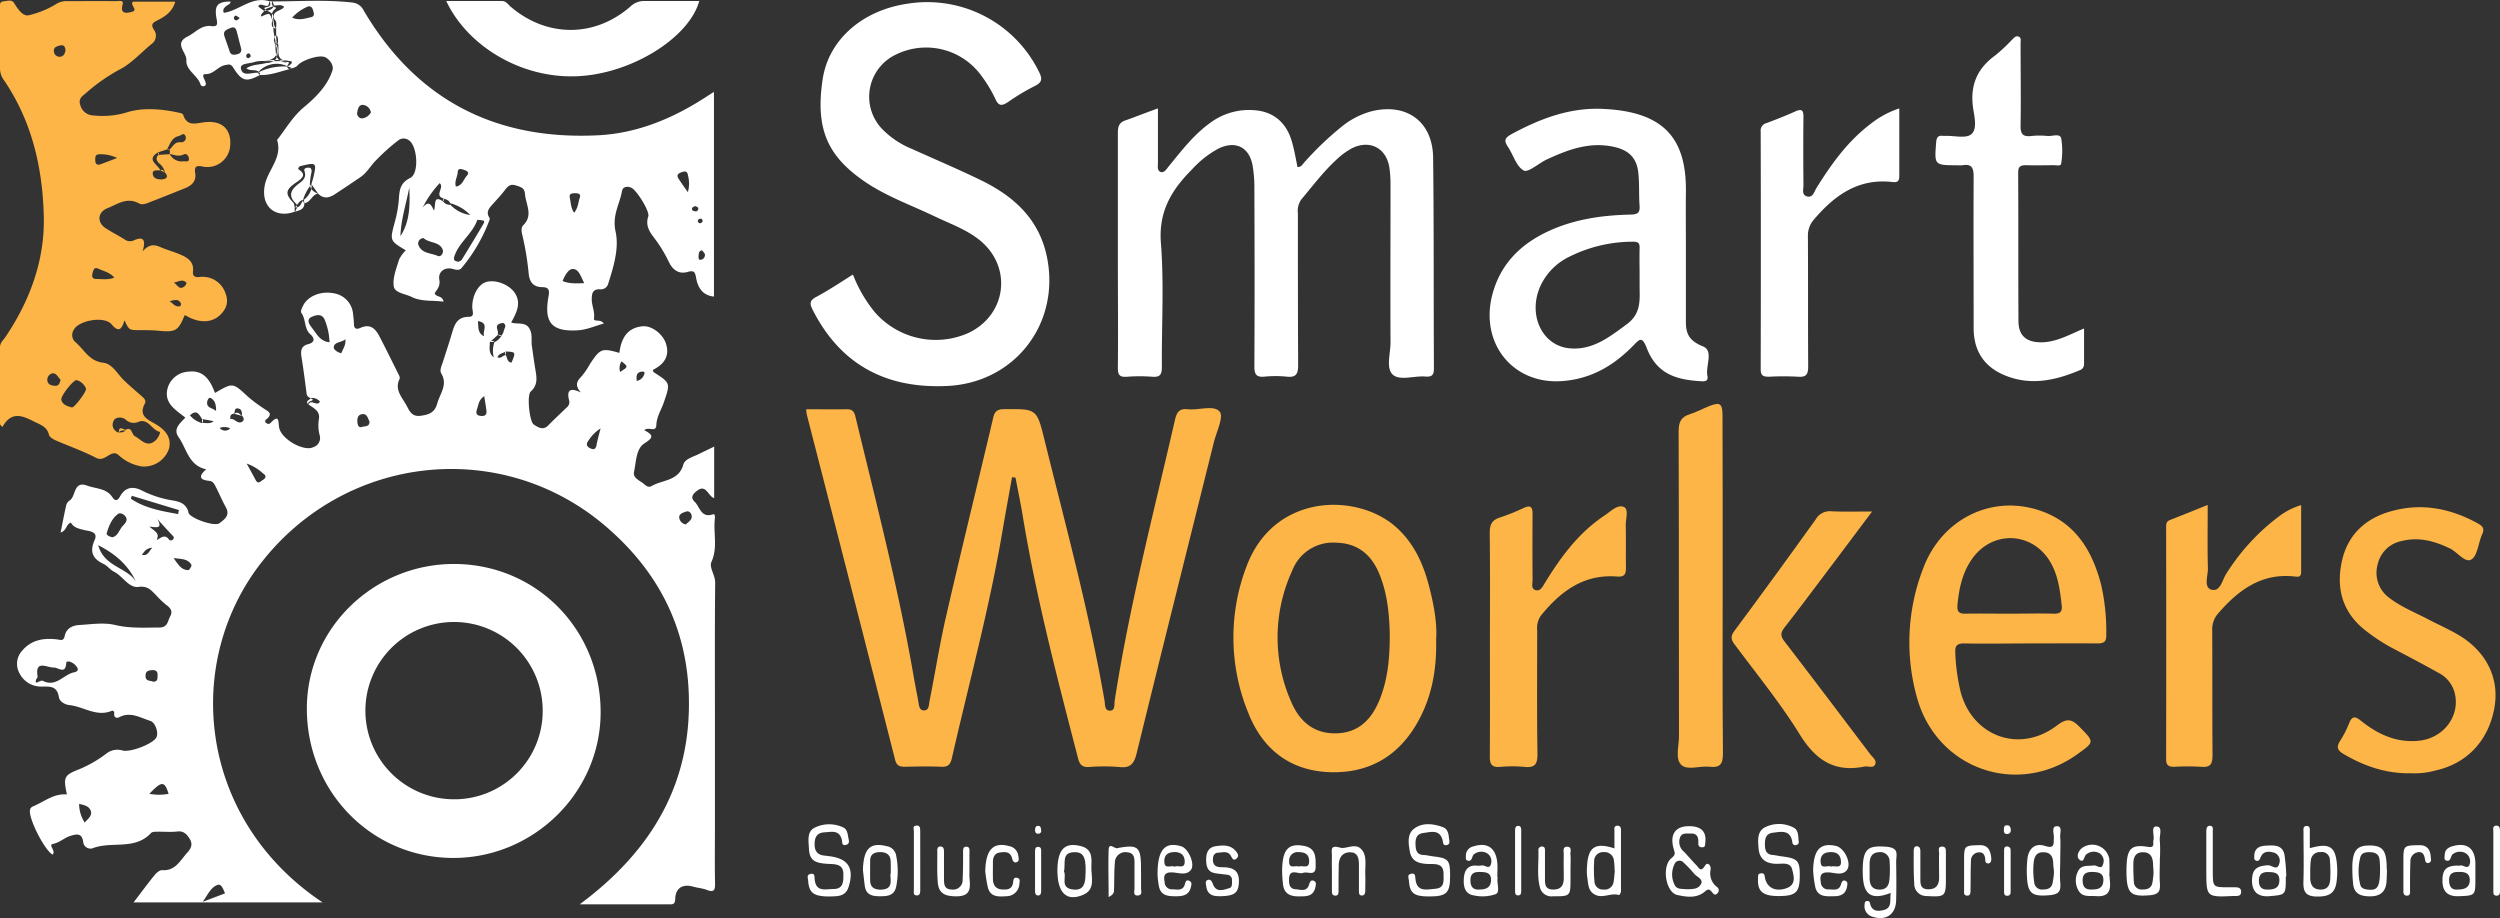 <?xml version="1.0" encoding="UTF-8"?> <svg xmlns="http://www.w3.org/2000/svg" id="Capa_1" data-name="Capa 1" viewBox="0 0 622.68 228.65"><rect x="0" y="0" width="622.68" height="228.65" fill="#333333" stroke="none"/><defs><style>.cls-1{fill:#fcb546;}.cls-2{fill:#fff;}</style></defs><title>Logo-blanco-smartworkers</title><path class="cls-1" d="M252.07,118.86c-.8,4.48-1.63,9-2.39,13.44-3.21,19.06-8.3,37.7-12.59,56.52-.37,1.63-1,2.24-2.66,2.16-3-.13-6-.07-9,0-1.29,0-2.1-.22-2.48-1.72q-10.94-43-22-86a12.45,12.45,0,0,1-.16-1.33c3.47,0,6.83.06,10.18,0,1.41,0,1.82.71,2.09,1.83,5.18,21.47,10.73,42.86,14.5,64.66.36,2.08.78,4.15,1.16,6.23.17.94.2,2.23,1.32,2.29,1.43.07,1.3-1.48,1.49-2.38,1.42-7.07,2.53-14.2,4.15-21.21,3.79-16.47,7.83-32.89,11.71-49.34.38-1.61,1.08-2.09,2.73-2.1,8.06-.07,8.11-.14,10,7.52,5.34,21.63,11.21,43.14,15,65.14.15.89-.05,2.5,1.41,2.43,1.24-.05,1-1.53,1.09-2.37,3.66-23.67,9.71-46.82,15.05-70.13.47-2,1.19-2.8,3.23-2.57,2.73.3,6.47-1.17,7.92.64,1,1.3-.83,5-1.48,7.58-6.42,25.82-12.9,51.63-19.23,77.47-.64,2.61-1.55,3.75-4.36,3.42a48.14,48.14,0,0,0-7.5,0c-1.64.07-2.31-.5-2.73-2.14-5.19-20-10.41-40-13.78-60.37-.53-3.2-1.2-6.39-1.81-9.58Z"></path><path class="cls-2" d="M288.41,27c0,4.69,0,9.09,0,13.48,0,.85-.25,2,.65,2.34s1.47-.7,2-1.34c3.23-3.94,6.3-8,10.54-11a16.15,16.15,0,0,1,11.14-3c4.45.4,7.66,3.05,9,7.69.62,2.09,1,4.27,1.42,6.43.94.08,1.27-.7,1.78-1.24a78.25,78.25,0,0,1,9.17-8.76,20,20,0,0,1,7.34-3.84c8.79-2.25,15.39,2.45,15.5,11.49.21,17.5.1,35,.2,52.53,0,1.72-.61,2.14-2.18,2-2.76-.21-6.36,1.12-8.09-.49s-.53-5.29-.54-8c-.06-13,0-26,0-39a29.33,29.33,0,0,0-.29-4.59c-.78-4.93-5-7-9.43-4.71a18.12,18.12,0,0,0-3.69,2.72c-3.28,3-5.93,6.55-8.78,9.93a4.89,4.89,0,0,0-.88,3.52c0,12.6,0,25.21.06,37.81,0,2.29-.6,3.09-2.88,2.84a27.87,27.87,0,0,0-5.48,0c-2.06.2-2.55-.57-2.54-2.56.08-15,.06-30,0-45a31.7,31.7,0,0,0-.42-4.87c-.76-4.65-4.16-6.44-8.44-4.42a24.75,24.75,0,0,0-6.76,5.33c-5,5-8.27,10.4-7.66,18.22.8,10.23.16,20.58.24,30.87,0,1.83-.39,2.62-2.37,2.46a40.66,40.66,0,0,0-6.34,0c-1.8.14-2.27-.46-2.25-2.23.09-8.86,0-17.71,0-26.56,0-10.68,0-21.36,0-32,0-1.69.39-2.61,2.08-3.13C283.09,29,285.57,28,288.41,27Z"></path><path class="cls-2" d="M212.44,68.38a34.38,34.38,0,0,0,5.33,9.23A20.09,20.09,0,0,0,241.06,83c9.76-4.5,11.21-16.7,2.77-23.33-3.29-2.59-7.23-3.95-10.94-5.74C227.11,51.17,221,49,215.64,45.41c-9.54-6.46-12.58-13.24-10.75-25.6C206.38,9.72,215,2.55,225.93.94a31,31,0,0,1,32.83,16.9c.85,1.68.91,2.64-1,3.57a54.32,54.32,0,0,0-6.68,4c-1.52,1-2.34,1.09-3.19-.82a32.73,32.73,0,0,0-3.41-5.66,17,17,0,0,0-21.31-5.35A11.62,11.62,0,0,0,219.59,32a21.84,21.84,0,0,0,7.59,5.11c5.68,2.57,11.43,5,17,7.71,8.3,4,14.7,9.75,16.61,19.32,3.31,16.58-8.14,31.29-25,32-15.08.67-26.44-5.27-33.39-19-.75-1.48-.78-2.25.83-3.15C206.36,72.33,209.31,70.34,212.44,68.38Z"></path><path class="cls-2" d="M519.08,81.81c0,3.21,0,6.06,0,8.91A1.53,1.53,0,0,1,518,92.21c-6.09,2.57-12.27,3.93-18.69,1.26-5.17-2.14-7.71-6.13-7.73-11.69,0-12.6-.06-25.2,0-37.79,0-2.24-.52-3.23-2.83-2.83a6.3,6.3,0,0,1-1.15,0c-5.86,0-5.81,0-5.35-5.75.1-1.3.56-1.71,1.74-1.57a3.74,3.74,0,0,0,.58,0c2.2-.06,5.11.71,6.42-.4,1.57-1.32.76-4.39.45-6.58-.79-5.6,1-9.81,5.55-13.08a42.14,42.14,0,0,0,4.2-3.94c.48-.46,1-1.09,1.72-.66.57.32.36,1,.36,1.57,0,6.83.11,13.66,0,20.48-.06,2.24.64,2.89,2.75,2.64a19.39,19.39,0,0,1,4,0c1.17.1,3-.71,3.36.55a19,19,0,0,1,0,6.3c-.07.73-1.15.42-1.79.43-2.3,0-4.61.07-6.92,0-1.4,0-2,.26-2,1.88.07,12.3,0,24.61.07,36.92,0,3.68,2,5.33,5.7,5.31S515.37,83.38,519.08,81.81Z"></path><path class="cls-1" d="M600.74,192.6c-6.41.16-11.85-1.77-17-4.78-1.62-.94-1.85-1.82-.84-3.36a25.64,25.64,0,0,0,2.22-4.37c.73-1.83,1.53-1.69,2.91-.58,4.16,3.33,8.75,5.52,14.3,5,6.33-.55,10.64-6.33,9-12.15a7.72,7.72,0,0,0-3.93-4.75c-3.43-1.93-6.92-3.76-10.4-5.6a45.45,45.45,0,0,1-8.45-5.48c-5.17-4.39-6.61-10-5.33-16.39,1.36-6.8,5.83-11,12.32-12.8,7.6-2.15,14.83-.73,21.67,3.06,1.19.66,1.68,1.33,1,2.74-.95,2.1-1.09,5.2-2.64,6.2s-3.49-1.84-5.39-2.75c-3.83-1.83-7.72-2.92-12-1.83a7.6,7.6,0,0,0-6,5.93,7.69,7.69,0,0,0,2.93,8.22c3,2.31,6.52,3.68,9.83,5.42,2.39,1.25,4.86,2.34,7.19,3.69,7.05,4.09,10.4,10.74,9.2,18-1.37,8.28-6.76,14.14-14.7,15.88A19,19,0,0,1,600.74,192.6Z"></path><path class="cls-2" d="M473.06,27c0,5.85,0,11.33,0,16.81,0,1.29-.42,1.68-1.68,1.53-8.5-1-14.46,3.3-19.61,9.37a6,6,0,0,0-1.47,4.18c.06,10.78,0,21.56.07,32.34,0,2-.46,2.76-2.54,2.6a66.87,66.87,0,0,0-7.22,0c-1.38,0-2.08-.22-2.07-1.86q.07-29.61,0-59.21a1.9,1.9,0,0,1,1.45-2.1c2.43-.91,4.84-1.86,7.2-2.92,1.55-.69,2-.32,2,1.35-.07,5.68-.05,11.36,0,17,0,1-.48,2.37.79,2.8,1.5.5,1.85-1.06,2.41-2,3.73-6,7.79-11.68,13.49-16A23,23,0,0,1,473.06,27Z"></path><path class="cls-1" d="M371.1,160.37c0-9.23.06-18.47-.05-27.7,0-2.07.61-3.17,2.58-3.79a51,51,0,0,0,5.87-2.36c1.69-.77,2.24-.28,2.22,1.5q-.06,8.22,0,16.44c0,.89-.46,2.15.74,2.52s1.77-.88,2.3-1.74c4-6.53,8.47-12.62,15-16.92,1.49-1,3.19-2.81,4.78-2,1.16.58.35,3,.39,4.58.07,3.46,0,6.93.05,10.39,0,1.62-.24,2.46-2.2,2.31-8.24-.66-14,3.62-18.91,9.63a5.36,5.36,0,0,0-1,3.78c0,10.29-.09,20.58.07,30.86,0,2.63-.77,3.39-3.26,3.14a33,33,0,0,0-6.05,0c-2.08.17-2.58-.67-2.56-2.63C371.14,179,371.1,169.69,371.1,160.37Z"></path><path class="cls-1" d="M429.07,145.88c0,13.94-.08,27.89.07,41.83,0,2.74-.82,3.56-3.4,3.26-2.37-.27-5.46,1-7-.48s-.55-4.74-.55-7.19c-.05-25.3,0-50.59-.09-75.88,0-2.28.58-3.56,2.76-4.24,1.64-.52,3.18-1.36,4.78-2,2.78-1.11,3.38-.7,3.39,2.29Q429.09,124.67,429.07,145.88Z"></path><path class="cls-1" d="M573.15,125.81c0,5.75,0,11.21,0,16.67,0,1.07-.48,1.25-1.44,1.13-8.29-1-14.1,3.27-19.17,9.11A5.93,5.93,0,0,0,551,156.9c.06,10.39,0,20.78.08,31.17,0,2.23-.52,3.13-2.87,2.92a52.37,52.37,0,0,0-6.63,0c-1.41,0-2.06-.32-2.06-1.91q.06-28.86,0-57.72c0-.79,0-1.49,1-1.86,3-1.16,6-2.39,9.36-3.74,0,5.58-.09,10.75.05,15.92,0,1.79-1.09,4.62.85,5.18,2.29.65,2.72-2.49,3.75-4a53.17,53.17,0,0,1,13-14.17A17.34,17.34,0,0,1,573.15,125.81Z"></path><path class="cls-1" d="M466.29,127.4c-3.87,5.16-7.36,9.83-10.87,14.48-3.65,4.84-7.26,9.7-11,14.47-1,1.31-.94,2.14.07,3.44,7.15,9.3,14.21,18.66,21.28,28,.61.8,1.81,1.59,1.24,2.68-.48.94-1.76.28-2.66.46-7.46,1.52-12.14-1.64-16.08-8-4.84-7.82-10.7-15-16.22-22.41-1-1.32-1-2.12,0-3.46q10.22-13.78,20.21-27.72a4,4,0,0,1,3.78-2C459.18,127.5,462.36,127.4,466.29,127.4Z"></path><path class="cls-1" d="M50.29,41.44a5.7,5.7,0,0,0,7.05-5.26c.28-3.8-1.85-6.14-6.06-5.77-2.39.2-4.59,1.36-5.68-1.86-.07-.2-.47-.35-.74-.41-4.37-1-9.1-1.42-13.11-.2a20.64,20.64,0,0,1-8.49.81A3.43,3.43,0,0,1,20,26.16c-.59-1.66.63-2.28,1.51-3.07A45.44,45.44,0,0,1,30.38,17C33,15.5,35.26,13,37.7,11a2.53,2.53,0,0,0,.64-3.6c-.85-1.27-.32-1.74.85-2.32,2-1,3.78-2.2,4.46-4.67H33.1c-.83.93,1.58,2.13-.41,2.59-1.21.28-2.84.56-2.14-1.9.34-1.19-1-.8-1.66-.81-4.24-.05-8.47,0-12.71,0a4.86,4.86,0,0,0-2.33.8A22.67,22.67,0,0,1,7,3.83C5.6,4,4.39,2.2,3.52.76,2.91-.22,1.75.26.86.34-.28.45,0,1.47,0,2.17c0,5,0,10,0,15a4.91,4.91,0,0,0,1.06,2.91C8,30.31,10.64,41.94,10.91,54c.24,10.89-3.48,20.94-9.6,30C.79,84.75,0,85.38,0,86.47c0,6.41,0,12.83,0,19.24l.6.65c2.16-3.91,4.85-2.91,7.67-1.46,1.6.83,3.41,1.25,3.93,3.39.13.53.87,1,1.45,1.3,3.43,1.51,7,2.73,10.3,4.46,2.27,1.18,3.69-2.3,5.53-.74a11.16,11.16,0,0,0,5.84,2.87,6.56,6.56,0,0,0,6.75-4.35c.7-2.54-.56-4.58-3.32-6.2-1.82-1.06-4.36-2-2.67-5.12.47-.87-.46-1.55-1.12-2.13-1.38-1.2-2.77-2.39-4.09-3.66-1.65-1.58-2.86-4.12-5.18-4.38-3.47-.4-4.7-3.23-6.84-5.07a2.33,2.33,0,0,1-.47-3.12c1.17-2.34,7.61-3.53,9.41-1.37s2.55,1.2,3.22-1c1.14,2.44,1.14,2.42,3.65,2.45,1.54,0,3.09,0,4.62.13,4.47.44,5.07.13,6.73-3.88.18.09.35.16.52.26,3,1.69,6,1.72,8.07-.08,1.63-1.43,2.44-3.23,1.63-5.42a6,6,0,0,0-6.64-4.23c-1.05.07-1.65-.23-1.52-1.44.27-2.41-1.39-3.43-3.23-4.2-1.59-.67-3.27-1.13-4.86-1.81-1.42-.62-2.74-.9-4.47,1.06,1.06-3.42-.28-3.59-2.06-2.8a2.3,2.3,0,0,1-2.39-.17c-1.56-1-3.19-1.79-4.72-2.79-2.24-1.46-2.06-4,.42-5s4.88-2.84,7.86-1.19c.94.52,2.08-.08,3.05-.46,2.78-1.06,5.53-2.19,8.3-3.28,1.76-.7,3-1.75,2.64-3.89C48.43,41.74,48.65,41.15,50.29,41.44Zm-22,63.39c.47-1.09,2.26-1,3-.32a2.92,2.92,0,0,0,3.33.5c2.36-.76,3.17,2.06,5.12,2.54.39.09-.4,1.65-1,2.15-2.12,1.9-3.51-.18-5.17-1.07-.84-.46-.65-2.51-2.36-1.54h0c-.33.79-1.07.53-1.66.64A2,2,0,0,1,28.3,104.83ZM15.08,11.31c.86-.18,1.17.4,1.23,1.18-.11.93-.55,1.69-1.57,1.65a1.44,1.44,0,0,1-1.32-1.57C13.45,11.64,14.38,11.47,15.08,11.31ZM13.8,96.09c-.85,0-1.88-.25-2-1.27A1.63,1.63,0,0,1,13,93c1.11-.14,1.45,1,2.08,1.57C14.91,95.48,14.6,96.13,13.8,96.09Zm5.3-1.4a3.47,3.47,0,0,1,2.34,2.16c0,.89-3,4.79-3.54,4.63-1.07-.3-2.29-.61-2.62-1.87C15,98.71,18.4,94.44,19.1,94.69ZM46.44,70.42c.08.09-.22.7-.48.9-1.4,1.13-1.81-.59-2.73-.92C44.35,70.24,45.45,69.35,46.44,70.42Zm-1.42,5c.11.2,0,.74-.07.78-1.2.48-1.82-.61-2.72-1.21C43.2,74.9,44.32,74.22,45,75.47ZM28.49,69.15c-1.7.63-3.1.33-4.48.34-1.05,0-1.2-.61-.94-1.53s.44-1.49,1.51-1C25.83,67.56,27.28,67.79,28.49,69.15Zm-3.25-28.3c-.89.35-1.46.19-1.51-.89,0-.79-.08-1.51,1.06-1.54a9.4,9.4,0,0,1,4.38.93Zm20.54-.68a3.34,3.34,0,0,1-3.49-1.77h0v0l-2.83.18c-.77.8-.46,1.48.22,2.15A3.83,3.83,0,0,1,41.1,43c1,1.07.28,1.58-.68,1.67s-2.18-.16-2.35-1.2c-.23-1.34,1.06-.95,1.84-1.07h0c-.54-1.44-3.64-2.58-.53-4.46h0l2.24-.73h0c.73-1.32,1.15-2.93,2.89-3.32.55-.13,1.33-1,1.68,0A1.11,1.11,0,0,1,45,35.43c-1.47-.15-1.91,1-2.71,1.79,0,.38,0,.76,0,1.15h0a.05.05,0,0,0,0,0c1.15.19,2.23.73,3.49.09.72-.36,1.26.44,1.28,1.1C47.08,40.45,46.27,40.14,45.78,40.17Z"></path><path class="cls-1" d="M39.91,42.4h0l1.19.6C40.77,42.67,40.59,42,39.91,42.4Z"></path><path class="cls-1" d="M42.25,37.22h-.63A.4.4,0,0,0,42.25,37.22Z"></path><polygon class="cls-1" points="42.27 38.36 42.27 38.36 42.24 38.39 42.24 38.39 42.27 38.36"></polygon><path class="cls-1" d="M39.58,38.34c.05-.14,0-.27-.2-.4h0l0,.61C39.47,38.55,39.53,38.48,39.58,38.34Z"></path><path class="cls-1" d="M29.61,107.73c.36-.72,1.14-.34,1.66-.64C30.55,106.87,29.56,106,29.61,107.73Z"></path><path class="cls-2" d="M178.07,205.44V181.19c0-12-.06-24.07.06-36.1,0-1.89-1.56-3.75-.92-5.16,1.62-3.58.42-7.2.84-10.75,0-.4.13-1.27-.48-1.07-3,1-3.24-1.93-4.6-3.18-1-1-.47-1.79.49-2.58,2.44-2,2.82,1.21,4.42,1.73V111.23l-4,1.94c-1.38.68-3.27,1.12-3.69,2.58-1.19,4.12-5.17,3.71-7.89,5.31-.72.43-1.29,0-1.79-.41-1-.93-2.94-1.49-2.59-3.13.53-2.47.49-5.74,2.56-7.07,2.33-1.49,2.32-2.06,0-3.3,1-1,2.89.68,3-1.25.06-2.13,1.23-3.81,1.87-5.7,1.65-4.82,1.66-4.81-2.56-7.51-.1-.07-.1-.29-.18-.56,2.65-1.33,4.25-3.26,3.29-6.46-.72-2.38-3.49-4.61-5.85-4.4-3.91.36-5.35,3.12-5.78,6.63-4.35-1.25-4.78-1.09-7.3,2.72a19.59,19.59,0,0,1-2.28,3.31c-1.28,1.24-1.33,2.33,0,3.83-2.7-1.31-3.61-.59-2.93,2a1.66,1.66,0,0,1-.65,1.76c-1.51,1.48-3.07,2.91-4.55,4.43-1.33,1.37-2.61.43-3.63-.22s-1.77-7.28-.73-8.22c1.85-1.67,1.47-3.56,1.13-5.58s-.56-3.8-.85-5.7c-.22-1.5.24-3.09-.68-4.5-1-1.58-2.89-.92-4.48-1.38,1.31-2.46,2.54-4.71,1-7.25-1.39-2.23-5-3.62-7.36-2.81-2,.67-3.43,3.63-3.32,6.34,0,.8.69,2.3-.84,2.28-3.16,0-3.67,2.21-4.34,4.46S111,88,110.28,90.23c-.3.93-.83,2-.37,2.79,1.69,2.85-.34,5-1,7.47-.63,2.29-2.07,2.79-4.15,3.07-2.27.3-2.81-1.31-3.55-2.65-1.11-2-3-3.88-1.68-6.54a1.14,1.14,0,0,0-.12-.83c-1.55-3.12-3.09-6.25-4.69-9.35-1-2-2.22-3.74-4.92-2.54-1,.46-1.64.29-1.65-1a22.31,22.31,0,0,0-.2-2.3,5.71,5.71,0,0,0-4.87-5.31c-3.14-.59-6.3.64-7.54,3-.3.58-.75,1.54-.5,1.86,1.22,1.63.66,4,2.31,5.41,1.1,1,1.06,2-.62,2.42s-1.89,1.6-1.65,3.12c.49,3,.89,6.09,1.28,9.13a1.25,1.25,0,0,0,1.07,1.15,2.58,2.58,0,0,1,2.25.87c-.65,1.45-2.23-.78-2.8.76,1.36,1,3,1.62,2.51,3.88a9.59,9.59,0,0,0,.22,3.72,2.39,2.39,0,0,1-1.53,3c-2.33,1.22-8-1.93-8.55-4.85-.25-1.42.09-3.55-2.14-1.16a.73.73,0,0,1-1,.06.54.54,0,0,1,0-1c1.77-1.48.23-2-.75-2.7a37.58,37.58,0,0,1-3.91-2.93c-3.76-3.49-3.72-3.53-8.18-.9-1.18-3.11-2.75-5.83-6.74-5.3a5.67,5.67,0,0,0-5.06,4.11c-1,3.73,2,5.4,4.41,7.32-1.25,1.39-3.16,2.79-1.67,4.88,2,2.82,2.47,7.07,6.87,8-1.58,1.36-2.11,2.61.71,2.87,1,.1,1.29.75,1.63,1.41.88,1.7,1.61,3.48,2.54,5.15,1.15,2.06-.35,3.08-1.59,4s-7.39-1.28-7.69-2.61c-.52-2.32-2.27-2.79-4-3.07a25.84,25.84,0,0,1-7.63-2.47c-2.22-1.13-4.12-.85-5.41,1.44-.67,1.2-1.23,1.29-2,.13-1.48-2.15-4.06-2-6.16-2.76-3.57-1.37-2.76,2.75-4.5,3.74a2,2,0,0,0-.78,1.18c-.48,2.12-.89,4.26-1.39,6.76,1.69-.64,1.29-2.08,2.58-2.49.7,1.29,2,1.52,3.43,1.88.86.22,3.46.27,2.48,2.44-1.34,3-.48,4.71,2.27,6,.92.45,1.59,1.43,2.52,1.89,2.21,1.09,3.71,4.12,6.11,3.8s3.2.89,4.42,2.09a22.49,22.49,0,0,0,2.5,2.39c1.09.77,1.68,1.6,1,2.85s-.6,2.76-2.71,2.79c-3.7,0-7.31.25-11-.63-2.82-.68-5.94-.17-8.91,0-1.72.09-3.27.84-3.66,2.72-.28,1.35-1,1-1.87.87-3.28-.4-6.37.06-8.67,2.74a4.84,4.84,0,0,0-.75,5.65A6,6,0,0,0,9.92,171c2,.08,4.27-.51,4.74,2.62.17,1.15,1.55,1.89,2.63,2,3.52.37,6.72,3,10.5,1.45.4-.16.72.14.66.63-.11,1,.59,1.28,1.24.94,2.82-1.48,5.23.13,7.74.91,1.3.4,2.18,3.1,1.46,4.22-1,1.61-6.5,3.68-8.37,3.16a4.43,4.43,0,0,0-4.06.79,30.2,30.2,0,0,1-6.71,3.87c-3.86,1.51-4,2-3.08,6.29-3.11-.29-5.42,1.61-8,2.77-.54.23-1.05.39-1.2,1.08-.42,2,3.47,9.79,5.6,11.13,1-.89-1.18-2.4.12-2.66,1.69-.35,2.82-1.53,4.34-2s2.88-.78,3.19,1.48a1.82,1.82,0,0,0,2.35,1.6c4.7-1.85,10.5.58,14.55-3.8.35-.38,1.28-.31,1.94-.33,1.54,0,3.1.13,4.62-.05s2.36.65,3.11,1.91.32,2.3-.58,3.28c-1.8,1.94-3,4.72-6.39,4.44-.58,0-1.38.69-1.84,1.26-1.78,2.2-3.46,4.48-5.22,6.78H80.35c-30.87-20.56-35-59.56-15.12-84.82C86.41,113,125.05,109,150.86,131.08c12.48,10.66,19.8,24.12,20.65,40.7,1.15,22.64-8.79,39.87-27.13,53.47h22.26c.89,0,1.5.05,1.54-1.35.07-2.74,1.88-3.8,4.47-3.06,1.11.32,2.3.39,3.36.8,1.67.66,2.13.23,2.09-1.54C178,215.22,178.07,210.33,178.07,205.44ZM159.63,92.59c.33-.08,1-.06.9.34a2.43,2.43,0,0,1-1.93,1.95C158.52,93.88,158.36,92.91,159.63,92.59ZM18.54,167.44c-2.67.48-4.57,3.85-7.88,2.13-.34-.18-1,.28-1.68.49-.29-.86.44-1.18.39-1.53-.72-4.33,2.33-2.21,4-2.27,1.22,0,2.94,1.8,3.13-1.12,0-.45.58-.44.94-.31a3.28,3.28,0,0,1,1.89,1.63C19.57,167.06,18.91,167.38,18.54,167.44Zm2.56,37.44a8.57,8.57,0,0,1-1.39-4.66c1.18.29,2.34.5,2.82,1.55C23.14,203.09,22,203.83,21.1,204.88Zm17-35.1c-.72-.33-1.82-.06-1.85-1.36s.73-1.44,1.64-1.51,1.43.34,1.36,1.34C39.23,169,39.28,169.84,38.14,169.78Zm-.91,27.94c3.1-3.24,3.8-3.24,4.8,0A12.7,12.7,0,0,1,37.23,197.72ZM26.57,132.8c.56-1.81,1.26-3.67,2.86-4.81.59-.42,1.59.18,1.95.84.49.91-.35,1.66-.87,2.24-.85.94-1.14,2.47-2.54,2.75C27.23,133.65,26.44,133.25,26.57,132.8Zm-2.1,3c4.53,2.31,7.52,5.1,9.39,9.06C31.67,141.29,26,141.26,24.47,135.84Zm8.14-11.61.21-.71,11.73,3.56-.18,1C40.29,127.3,36.18,126.63,32.61,124.23Zm2.72,14c.62-.72.89-1.58,2.62-1.79C37,137.42,36.88,138.5,35.33,138.19Zm6.71-3.9c-1-1.25-1.9-.41-3,.25.51-1.47.38-1.68-1.84-3.35,1.27,0,3.55.86,2-1.91,1.15,1.27,2.3,2.55,3.47,3.79.33.35.82.65.52,1.16A.7.7,0,0,1,42,134.29ZM46.91,142c-1.78,0-2.54-1.44-3.68-3,1.92.26,3.54.12,4.45,1.68C47.82,140.89,47.18,142,46.91,142Zm7.4,78.38c.83-.24,1.33,1.12,1.73,2.14l-5.54,2.09C51.9,222.58,52.61,220.88,54.31,220.38Zm-4-115a6,6,0,0,1-3-1.92c1.66-1.6,2.29-.24,3,.91l2.93.53C52.24,105.69,51.25,105.28,50.33,105.34ZM51.62,100c.07-.37.4-1.12.86-.87,1.17.63,1.36,1.88,1.34,3.26C53.12,101.58,51.29,101.73,51.62,100Zm3.11,6.58a3.36,3.36,0,0,1,2.61.11A1.72,1.72,0,0,1,54.73,106.61Zm5.05-1.38c-.84.13-1.43-1-2.41-.84-.11-.78.13-1.3,1-1.33.13-.61,0-1.49,1-1.28s.82,1.11.94,1.83C61.1,104.48,60.56,105.11,59.78,105.23Zm5.67,14.34c-.63.44-1.2,1.12-1.79,0s-1.25-2.31-2.21-4.07a11.7,11.7,0,0,1,4,2.39C66.43,118.51,66.27,119,65.45,119.57Zm12.19-38c-.63-.72-1.4-2,0-2.62,1.08-.44,2.63-1,3.32.94a16.38,16.38,0,0,1,1.12,5.39C79.59,85,78.84,83,77.64,81.6ZM85,88c-1-.3-2-.91-1.86-1.65.27-1.27,2-1,2.86-1.87C86.22,86,85.38,86.92,85,88Zm5.22,18.32c-.91.32-1.13-.45-1.2-1.16-.09-.92.09-1.84,1.16-2,1.28-.18,1.39,1,1.85,1.79C92.08,106.39,90.85,106.09,90.18,106.33Zm30.43-22.55c-1.64-.66-1.49-2.13-1.6-3.79C122,80.43,120,82.62,120.61,83.78Zm-.88,19.82c-1-.07-1.31-.58-1-1.53.4-1.13.4-2.44,1.84-3.38.22,1.4.42,2.52.55,3.64S120.65,103.67,119.73,103.6ZM123,89c-1.4-1-1-2.46-1-3.8.69-.59,1.37-1.19,2-1.79a5.84,5.84,0,0,0,0-.84c-.13-.71-.63-1.49.4-1.92.33-.14.84-.29,1.06-.13.87.62.06,1.34,0,2a3.5,3.5,0,0,1-.5,1,3.9,3.9,0,0,1-1.8,1.7A6.2,6.2,0,0,0,123,89Zm4.46,1.31c-1.17-.09-1.09-1.16-1.48-1.86-.73,0-1.18,1-2.09.53.43-1,1.41-1,2.15-1.44C128.48,87.69,128.48,87.69,127.43,90.27Zm21.17,20.39c-.19.85-.46,1.49-1.53,1s-1.17-1.17-.5-2a9.65,9.65,0,0,1,3-3C149.17,108.28,148.87,109.46,148.6,110.66Zm5.84-18A3.24,3.24,0,0,1,154.8,90C156.51,91.35,156.51,91.35,154.44,92.64Zm16.46,37.92a1.93,1.93,0,0,1-1.76-1.69c-.06-1,1-1.26,1.72-1.51s1.26.34,1.38,1C172.45,129.48,171.49,129.94,170.9,130.56Z"></path><path class="cls-2" d="M77.56,99.83c.83-.39-.1-.45-.15-.68-.25.52-1.57.68-.55,1.63C76.59,100.09,77.15,100,77.56,99.83Z"></path><path class="cls-2" d="M58.37,103.06l2,.55C59.73,103.27,59.28,102.34,58.37,103.06Z"></path><path class="cls-2" d="M124.93,83.47l-.88-.1A.59.59,0,0,0,124.93,83.47Z"></path><path class="cls-2" d="M122,85.16h1.13A.76.76,0,0,0,122,85.16Z"></path><path class="cls-2" d="M126,88.41l.06-.91A.58.58,0,0,0,126,88.41Z"></path><path class="cls-2" d="M50.32,104.33v1A.62.62,0,0,0,50.32,104.33Z"></path><path class="cls-2" d="M113.1,140.47c-20.15,0-36.64,16.12-36.67,35.94-.05,20.79,16.21,37.34,36.61,37.28,20-.07,36.52-16.4,36.56-36.21C149.64,156.79,133.58,140.51,113.1,140.47Zm-.16,58.61A22.08,22.08,0,1,1,135.17,177,22,22,0,0,1,112.94,199.08Z"></path><path class="cls-2" d="M424.13,86.26c-3.32-1.33-4.25-3.07-4.22-6.16,0-5.87,0-11.74,0-17.61,0-4.9-.05-9.81,0-14.72.16-13.5-5.64-20-20.78-20.65-8.24-.36-15.61,2.47-22.72,6.33-1.82,1-1.75,1.74-.78,3.19,1.32,2,2.08,4.87,3.9,5.83,1.1.59,3.7-1.8,5.69-2.73,5.37-2.5,10.84-4.54,16.93-3.12,3.64.84,5.54,2.79,5.92,6.5.28,2.66.1,5.38.3,8.06.14,1.78-.43,2.23-2.22,2.27-6.95.15-13.79,1.1-20.19,4-7,3.18-12.1,8.07-14.19,15.68-3.32,12.09,4.82,22.57,17.1,21.8,7.31-.46,13-3.82,17.89-8.81,1.51-1.54,2.2-2.54,3.38.52,2.61,6.82,7.84,8,13.8,8.33,1,.05,1.55-.28,1.33-1.29C424.74,91.17,426.92,87.38,424.13,86.26Zm-18.94-5.5c-4.34,3.19-8.48,6.5-14.2,6-6.75-.6-10.37-8-7.52-15.06a15.16,15.16,0,0,1,7.41-7.76,35.45,35.45,0,0,1,15.84-3.74c1.32,0,1.69.34,1.66,1.57-.06,2.41,0,4.82,0,7.22,0,.87,0,1.74,0,2.6C408.44,75,408.65,78.22,405.19,80.76Z"></path><path class="cls-1" d="M355.81,145.52c-1.43-5.37-3.75-10.29-7.95-14.11-9.59-8.72-30.43-8.73-37.35,9.57a49.59,49.59,0,0,0,.42,36.63c3.63,9.17,10.62,14.55,20.79,14.73,9.08.15,16.15-3.77,20.87-11.6,3.82-6.35,5.28-13.33,5.11-21.38C358,155.08,357.07,150.27,355.81,145.52ZM343.73,174c-1.92,4.91-5.1,8.45-10.74,8.65s-9.28-2.91-11.36-7.78a39.72,39.72,0,0,1,.21-32.7,10.85,10.85,0,0,1,10.93-7c5.25.11,8.65,2.83,10.64,7.45,2.21,5.12,2.61,10.59,2.74,15.15C346.17,164,345.65,169.12,343.73,174Z"></path><path class="cls-1" d="M523.34,145.66c-2.15-8.27-6.17-15.18-14.7-18.3C496.52,122.93,483.7,129,479,141.59a51,51,0,0,0-1.58,32c4.89,18,25.07,25,40,14.26,4.35-3.14,4.24-3,.48-6.87-2-2-3.21-2.07-5.56-.29-9.17,7-20.85,2.88-23.94-8.12a48.48,48.48,0,0,1-1.39-10c-.11-1.74.45-2.34,2.25-2.31,5.49.11,11,0,16.45,0s11.16-.05,16.74,0c1.61,0,2.19-.44,2.16-2.11A52.15,52.15,0,0,0,523.34,145.66Zm-11.72,7.19c-3.74-.1-7.49,0-11.23,0s-7.29-.06-10.93,0c-1.52,0-2-.5-1.92-2,.35-4.06,1.17-8,3.48-11.41,5.2-7.69,15.7-7.06,20,1.16,1.68,3.21,2.11,6.73,2.5,10.26C513.67,152.3,513.17,152.89,511.62,152.85Z"></path><path class="cls-2" d="M173.73,25.48c-7.6,4.61-15.78,7.75-24.66,8.21C123.46,35,103.73,24.91,90.59,2.63a3.5,3.5,0,0,0-2.85-2C81.12-.12,74.48.35,67.86.36h0c.13.35.27.69.4,1,.8.1,1.66-.41,2.51.34-.65,1.15-3.3.88-2.41,3.13h0c.7.63.4,1.45.42,2.2h0c0,.57,0,1.14,0,1.7h0c.62.53.43,1.26.45,1.93.37,1.48-.5,3.68,1.32,4.33.43,0,.87.1,1.3.18s.92,0,.82.43-.62.64-1,.95l1.19.46-.82.18a1.14,1.14,0,0,0,.82-.18c.4-.21.94-.33,1.2-.65,1.08-1.36,5.51-2.85,7-2.08,1.21.64,2.12,2.08,1.74,3.26-1.19,3.76-4.16,6.7-6.91,9-3,2.45-4.65,5.51-6.88,8.32,1.41,4.45-2.36,7.49-3.07,11.33-1,5.26,2.66,8.29,7.45,6.54h0l0-1.14c-.11-.37-.09-.84-.33-1.09C71,48.3,71,47.31,73.85,45.39c1.74-1.18,2.4-2,.41-3.28.14-.78.66-.76,1.11-.87,3.36-.79,3.5-.65,2.73,2.73-.15.64-.36,1.27-.54,1.9h0l1.66,2.34h0c1.32,1.38,2.73,1.12,4.15.19,2.16-1.42,4.32-2.85,6.46-4.32,1.64-1.12,2.55-2.95,4-4.33A48.1,48.1,0,0,1,99.16,35a2.13,2.13,0,0,1,2.62-.1c2.13,1.23,2.74,8.24.39,9.42-2.71,1.36-2.68,3.33-2.85,5.66a30.07,30.07,0,0,1-1,5.37c-1.23,4.6-1.27,4.59,2.76,7a8.47,8.47,0,0,0-1.68,2.29c-.65,2.19-1.65,4.56-1.32,6.68C98.31,73,101,73.17,102.61,74c2.5,1.19,5.16.75,7.87,1.14-.31-1.68-1.93-1-2.21-2.15.71-1,1.43-1.79,1.15-3.33-.36-2,1.41-3.22,3.31-2.68.79.22,1.66.44,2.18-.17a40.71,40.71,0,0,0,7-12,.68.68,0,0,0,0-.56c-1-1.52,0-2.49.9-3.5s2.09-2.26,3-3.48c.7-.92,1.35-1.5,2.64-1.1s2.21.66,2.31,2.13c.19,2.61,2.12,5.28-.43,7.8-.61.61-.43,1.7-.21,2.52a70.44,70.44,0,0,1,1.57,9.66c.25,2,1.15,3.19,3.3,3.24,1.5,0,2,.52,1.63,2.31-1.19,6.59.83,8.86,7.45,8.43,2.09-.14,4.13-1.07,6.32-1.67-.87-1.29-2.59-.25-2.44-1.29.24-1.7-.56-3.14-.56-4.74,0-1.44.2-2.6,2.08-2.5a1.88,1.88,0,0,0,2-1.33c1.34-4.23,2.77-8.88,1.86-13s1-6.8,1.59-10.12c.19-1.07,1.26-1.33,2.33-.85,1.3.58,4.65,5.89,4.22,7.15-.69,2.05.14,3.6,1.26,5.06a35.15,35.15,0,0,1,3.92,6.38c1,2,2.55,3,4.66,2.37,1.74-.51,1.83.25,2.09,1.59.45,2.39,1.62,4.27,4.43,4.56v-51C176.31,23.87,175,24.69,173.73,25.48ZM77.36,4.31c-1.42.29-2.86.87-4.59.08a10.84,10.84,0,0,1,3.49-2.57c.92-.53,1.44-.15,1.7.69S78.48,4.08,77.36,4.31ZM90.18,29.49A1.26,1.26,0,0,1,89,27.87c.16-.93.48-2,1.72-1.69A2.24,2.24,0,0,1,92.38,28,2.87,2.87,0,0,1,90.18,29.49Zm9.56,29.33c.12-4.17,1.46-8.11,2.2-12.16C102.12,50.88,102.16,55.09,99.74,58.82ZM114,42.9c.08-1.18,1-.78,1.73-.53s1.22.67.54,1.41c-.84.91-1.08,2.45-2.72,2.69C113.13,45.17,113.93,44.08,114,42.9Zm-5,20.83c-1.72-.75-4.13-.57-4.83-2.88a1.33,1.33,0,0,1,1.34-1.54c1.43,1.33,4.05.78,4.8,3C110.47,62.89,109.92,64.14,109,63.73ZM112.17,51l0-.39c0,.13,0,.26,0,.39a2.07,2.07,0,0,1-1.81-.83h0c-2.55-1.7-1.73.86-2.28,2.29-.65-1.45-1.28-2.67-2.82-.73a25.76,25.76,0,0,1,4.24-6.1c1.3,1-1.41,3.08.91,3.78h0c.65.28,1.42.4,1.72,1.2a10.88,10.88,0,0,1,5,2.94A8.24,8.24,0,0,1,112.17,51Zm8.21,4.81q-2.62,4.44-5.34,8.83c-.17.29-.59.43-.81.57-.87-.16-1.38-.31-1.07-1.32,1.11-3.53,4.51-5.61,5.71-9.08,0-.11.88,0,1.33.1C120.85,55,120.53,55.53,120.38,55.79Zm23-7.68c.83,0,1.35.28,1,1.19C144,50.46,144,51.78,143,53c-.84-1.19-.8-2.49-1.07-3.69S142.57,48.14,143.34,48.11ZM140.12,70c.55-1.34,1.42-3,2.56-3,1.5,0,2,1.9,2.83,3.53C143.45,70.58,141.83,70.71,140.12,70Zm31.21-22.15c-1-1.36-1.62-2.28-2.25-3.22s-.32-1.37.65-1.72,1.46-.28,1.63.78A8,8,0,0,1,171.33,47.87Zm1.95,4.78c-.48,0-1-.17-.92-.7,0-.22.49-.54.78-.57s.58.29.83.42C173.88,52.34,173.72,52.65,173.28,52.65Zm.53,2.32c0-.18.31-.44.5-.47.39-.06.72.11.69.72-.13.1-.3.36-.51.39A.57.57,0,0,1,173.81,55Zm.91,9.7c-.69.26-.75-.3-.73-.76s0-1.41.79-1.52c.24,0,.57.62.77.85A1.21,1.21,0,0,1,174.72,64.67Z"></path><path class="cls-2" d="M143.41,19c13.69-.43,28.28-9.59,30.75-18.75-4.54,0-9.06,0-13.58,0A4.91,4.91,0,0,0,157,1.64c-8.94,7.79-20.92,7.73-29.93-.08C126.46,1,126,.25,125,.25c-4.58,0-9.15,0-13.85,0C116.3,11.24,129.43,19.46,143.41,19Z"></path><path class="cls-2" d="M60,17c-.2-1.3,2.26-1.12,3.52-1.6a8,8,0,0,1,2.27-.2h0c1.46-.15,2.55-.59,3-1.54a11.81,11.81,0,0,1-.17-2.56,1.91,1.91,0,0,1-.21-1.85c0-.11,0-.23-.08-.34a9.34,9.34,0,0,1-.23-1.66c0-.13,0-.26,0-.4-.69-.4-.28-1.32-.35-2-.57-1.68-.57-1.68-2.68-.72-.2-.7.49-.94.72-1.4L64.35,1.67C64.68.09,67.2,2.91,67,.29,62.71-1,59.56,2.66,55.73,3.2c-.35-1,.2-1.29.6-1.68s1.08-.41,1.09-1.13c-3.2,0-4.09.92-3.49,4.21.23,1.27.4,2.12-1.28,1.9-2.51-.33-4,1.65-5.93,2.6-3.52,1.73-.2,3.92-.3,5.87-.15,2.59,2.76,3.73,3.5,6a.72.72,0,0,0,.92.49c.62-.25.43-.71.28-1.19-.21-.63-1.08-1.82.09-1.81,2.08,0,3-1.88,4.84-2.24,1-.2,1.44-.34,2.06.65,2.12,3.39,3.23,3.64,6.64,1.8l-.6-.56C62.63,18.06,60.34,19.19,60,17Zm1.79-3.71c.39,0,.64.25.65.78-.14.11-.31.36-.52.4-.47.06-.63-.31-.58-.68C61.37,13.62,61.64,13.32,61.8,13.32ZM58.7,3.87a4.35,4.35,0,0,1,1,.62c-.33.27-.52.53-.74.57a.59.59,0,0,1-.7-.64C58.23,4.22,58.6,3.84,58.7,3.87Zm.35,9.65c-.76.17-1.53.28-1.86-.74-.41-1.27-.89-2.52-1.3-3.79s.54-1.6,1.46-2c1.26-.53,1.49.31,1.71,1.19.33,1.29.64,2.59,1,3.88C60.23,12.92,59.78,13.36,59.05,13.52Z"></path><path class="cls-2" d="M71.56,16.71a.4.4,0,0,0,0-.13h-.06a14.27,14.27,0,0,0-7,1.37.65.65,0,0,1,.23.73c2.58.12,4.94-.86,7.37-1.45A.85.85,0,0,1,71.56,16.71Z"></path><path class="cls-2" d="M77.55,47.07a5.1,5.1,0,0,1-1.84,2.67c0,.29.07.58.1.87h0c1.56-.2,1.89-2.14,3.41-2.4A3.14,3.14,0,0,1,77.55,47.07Z"></path><path class="cls-2" d="M66.31,1.79c-.63.12-.46.33-.25.62.56-.5,1.37-.53,2-.88a.84.84,0,0,1-.2-1.17h0L67,.29C67.78,1.26,67.09,1.64,66.31,1.79Z"></path><path class="cls-2" d="M73.94,51.64a2.29,2.29,0,0,1-.5,1.11h0c1.09-.38,2.39-.53,2.37-2.14a1.18,1.18,0,0,1-.35-.66C75,50.51,74.84,51.55,73.94,51.64Z"></path><path class="cls-2" d="M75.47,49.78a11.86,11.86,0,0,1,1.77-3.47,3.11,3.11,0,0,1-.06-.44,18.06,18.06,0,0,1,.44-3.11c0-.52-.11-1-.72-1s-1.32.13-1.05.92c.53,1.56-.45,2.33-1.45,3.08-2,1.49-2.74,3.07-.61,5a.48.48,0,0,1,.14.33C74.36,50.58,74.71,49.94,75.47,49.78Z"></path><path class="cls-2" d="M77.55,47.07a3.21,3.21,0,0,0,0-1.2c-.12.14-.21.29-.32.44A2.25,2.25,0,0,0,77.55,47.07Z"></path><path class="cls-2" d="M73.94,51.63a4.17,4.17,0,0,0,0-.5,2.63,2.63,0,0,1-.46.48,1.56,1.56,0,0,0,.47,0Z"></path><path class="cls-2" d="M75.44,49.88a.14.14,0,0,0,0,.07,1,1,0,0,1,.25-.21,1,1,0,0,0-.24,0Z"></path><path class="cls-2" d="M66.32,15.7c-1.61.43-3.38.3-4.95,1.3.9.75,2,.27,2.81.71l.23.15a6.09,6.09,0,0,1,7.15-1.36.25.25,0,0,1,0-.07c.19-.46,1-1.26-.47-.88A3.69,3.69,0,0,1,70,15.22H68.11A3.35,3.35,0,0,1,66.32,15.7Z"></path><path class="cls-2" d="M71.54,16.58h0s0,0,0,0h.15l-.19-.09C71.54,16.55,71.53,16.57,71.54,16.58Z"></path><path class="cls-2" d="M64.15,18.12h0l.37-.17-.11-.09Z"></path><path class="cls-2" d="M66.41,2.63a4.08,4.08,0,0,1,1.34.78,1.8,1.8,0,0,1,.71-1.09c.7-.53-.08-.45-.24-.64l-.06-.06A2,2,0,0,1,66.41,2.63Z"></path><path class="cls-2" d="M67.79,4.85H68L68,4.74a1.32,1.32,0,0,0-.21-1.33A3.7,3.7,0,0,0,67.79,4.85Z"></path><path class="cls-2" d="M68.16,1.62a2.35,2.35,0,0,0,.1-.22,1.37,1.37,0,0,1-.2.13Z"></path><path class="cls-2" d="M66.11,2.47l0-.06a1.78,1.78,0,0,0-.28.32l.63-.1Z"></path><path class="cls-2" d="M69.59,15a2.08,2.08,0,0,1-.63-.82,2.09,2.09,0,0,1-.48.8C68.85,14.93,69.22,14.94,69.59,15Z"></path><path class="cls-2" d="M69.1,11.75c-.06-.22-.1-.45-.14-.67l-.22.27h0a3.34,3.34,0,0,1,.06,2.33,2.27,2.27,0,0,0,.16.46A5.29,5.29,0,0,0,69.1,11.75Z"></path><path class="cls-2" d="M70,15.22h1.87a3.6,3.6,0,0,1-1.3-.18c-.33,0-.67-.06-1-.07A2.58,2.58,0,0,0,70,15.22Z"></path><path class="cls-2" d="M68.11,15.22a2,2,0,0,0,.37-.28,16.9,16.9,0,0,0-2.64.28h2.27Z"></path><path class="cls-2" d="M68.06,5a.44.44,0,0,1-.26-.1,8.23,8.23,0,0,1,.29,2,1.45,1.45,0,0,0,.69.2h0C68.13,6.52,68.27,5.7,68.06,5Z"></path><path class="cls-2" d="M68,4.86a.78.78,0,0,1,0,.14.44.44,0,0,0,.3-.13H68Z"></path><path class="cls-2" d="M67.79,4.88v0h-.05l.06.05Z"></path><path class="cls-2" d="M68.63,11v.08l.11.23c-.19-.42-.09-.6.17-.65a10.36,10.36,0,0,1-.09-1.93,1.9,1.9,0,0,0-.4.5A7,7,0,0,1,68.63,11Z"></path><path class="cls-2" d="M68.91,10.7c0,.13,0,.26,0,.38l.31-.38A1.08,1.08,0,0,0,68.91,10.7Z"></path><path class="cls-2" d="M110.41,49.39l0,.76h0A.47.47,0,0,0,110.41,49.39Z"></path><path class="cls-2" d="M443.59,213.27c-.66-.08-1.32-.26-2-.31-1.68-.12-2-1.22-2-2.61s.17-2.71,2-2.94c2.13-.27,4.36-.78,4.83,2.35a.73.73,0,0,0,1,.7.71.71,0,0,0,.59-.84c-.17-1.31.05-2.9-1.41-3.56a7.8,7.8,0,0,0-7,0c-2,1.05-1.74,3.28-1.6,5.17.21,2.81,1.9,3.94,4.67,3.92,1.34,0,3.26-.42,3.7,1.37.4,1.61,1.08,3.75-1.33,4.68-2.72,1-4.86,0-5.42-2.47-.13-.56,0-1.2-.85-1.22-1.07,0-.87.8-.9,1.43-.14,3.09,1.23,4.23,5.06,4.24,4.32,0,5.29-.87,5.34-4.83S447.89,213.79,443.59,213.27Z"></path><path class="cls-2" d="M469.8,210.9c-4-.31-5.53.22-5.8,4.34a25.63,25.63,0,0,0,0,3.16c.25,4.56,2.27,5.81,6.93,4-.26,1.84.37,3.68-1.66,4.24-1.51.41-3.12.42-3.52-1.74-.09-.48-.54-.54-.91-.44s-.43.55-.43.94a2.71,2.71,0,0,0,1.87,2.9c3.47,1.15,5.94-.51,6-4.16.08-3.16.05-6.33,0-9.49C472.29,212.91,473.14,211.15,469.8,210.9Zm.79,8.29c-.14,1.47-.86,2.47-2.6,2.38s-2.25-1.16-2.32-2.65c0-.67,0-1.34,0-2s0-1.34,0-2c.07-1.5.62-2.58,2.34-2.66a2.3,2.3,0,0,1,2.64,2.37A25.83,25.83,0,0,1,470.59,219.19Z"></path><path class="cls-2" d="M575.31,211.26c0-1.56,0-2.8,0-4,0-.65.14-1.56-.82-1.53s-.75.94-.75,1.58c0,3.85.1,7.7,0,11.54-.1,2.57-.1,4.44,3.41,4.46,2.82,0,4.39-.7,4.81-3.57a20.22,20.22,0,0,0,.16-3.73C581.83,210.87,580.39,209.83,575.31,211.26Zm5.08,7.82c-.09,1.43-.68,2.53-2.47,2.49s-2.45-1.17-2.51-2.78c0-.67,0-1.33,0-2h0a19.66,19.66,0,0,1,.16-2.56,2.25,2.25,0,0,1,2.42-2,2,2,0,0,1,2.32,2A33.85,33.85,0,0,1,580.39,219.08Z"></path><path class="cls-2" d="M537.12,205.85c-1.48-.06-.45,2.23-.76,3.43-.19.78.47,1.95-1.37,1.65-4-.66-5.12.35-5.31,4.47a30.09,30.09,0,0,0,0,3.15c.23,4.18,1.45,4.77,5.69,4.44,2.6-.21,2.71-1.25,2.59-3.2s0-3.83,0-5.74a37,37,0,0,0,0-4.59C537.75,208.18,538.8,205.92,537.12,205.85Zm-1,13.89c-.21,1.42-1.19,1.84-2.49,1.81a1.91,1.91,0,0,1-2.14-1.85c-.11-1.52-.14-3-.13-4.58s.52-2.88,2.43-2.85,2.39,1.29,2.48,2.88c0,.58.07,1.15.11,1.92S536.26,218.79,536.13,219.74Z"></path><path class="cls-2" d="M512.32,205.79c-1.47,0-.69,1.87-.76,2.9-.11,1.48.28,2.8-2.23,2s-4.06.69-4.36,3.23a26.92,26.92,0,0,0-.1,4.58c.2,4.2,1.45,4.84,5.66,4.46,2.49-.23,2.78-1.15,2.62-3.18s0-3.83,0-5.74.11-3.64,0-5.45C513,207.62,513.81,205.77,512.32,205.79Zm-1.08,14.14c-.23,1.27-1.19,1.62-2.35,1.62a1.94,1.94,0,0,1-2.22-1.76,19.84,19.84,0,0,1-.15-4.87c.16-1.52.64-2.64,2.36-2.65s2.41.93,2.51,2.51c0,.67.12,1.34.18,2.13S511.43,218.9,511.24,219.93Z"></path><path class="cls-2" d="M569,212.88c-.53-2.56-2.73-2.34-4.63-2.25-1.51.07-2.86.6-2.89,2.51,0,.47-.15,1,.43,1.22s.89-.16,1.07-.65c.67-1.89,2.23-1.7,3.59-1.28a2.13,2.13,0,0,1,1.12,2.69c-.47,1.88-1.87.34-2.78.39-3,.18-4,1.09-4,4,.08,2.67,1.55,3.93,4.34,3.7,4.08-.34,4.08-.34,4.08-4.61v-.29h.12A46.61,46.61,0,0,0,569,212.88Zm-4,8.68c-1.36.08-2.3-.35-2.37-2s.68-2.42,2.37-2.35c1.44,0,2.78.18,2.73,2.08C567.72,221,566.66,221.56,565,221.56Z"></path><path class="cls-2" d="M525.48,218.26h-.12a38.7,38.7,0,0,0,0-4.31,4.31,4.31,0,0,0-6.79-2.73c-.94.74-1.43,2.12-.76,2.78,1.23,1.22,1.22-.64,1.77-1.14a2.89,2.89,0,0,1,3.24-.4,2.23,2.23,0,0,1,1,2.76c-.38,1.55-1.52.23-2.3.34-1.48.22-3.2-.27-4,1.57a5,5,0,0,0,.19,4.71c1,1.7,2.77,1.24,4.39,1.36,3.48.25,3.68-1.8,3.36-4.36A3.74,3.74,0,0,1,525.48,218.26ZM521,221.55c-1.35.07-2.21-.41-2.27-2.09-.07-1.86.87-2.31,2.47-2.28s2.78.33,2.69,2.15S522.68,221.57,521,221.55Z"></path><path class="cls-2" d="M455.44,217.29c1.51.06,3.44.89,4.57-.59,1.27-1.66-.64-5.55-2.73-6-3.91-.86-5.55.91-5.68,6.05a30,30,0,0,0,.55,4.27c.67,2.49,2.81,2.23,4.73,2.2,1.58,0,2.84-.55,3.15-2.32.1-.57.29-1.23-.38-1.51s-.95.29-1.11.88c-.5,1.73-1.93,1.24-3.11,1.26a1.82,1.82,0,0,1-1.92-1.76C453.28,218.27,453.33,217.21,455.44,217.29Zm-2-2.86c.06-1.56,1-2.13,2.41-2.19,1.62-.07,2.57.63,2.68,2.25.14,2.09-1.56,1-2.46,1.36C455.22,215.37,453.38,216.76,453.47,214.43Z"></path><path class="cls-2" d="M611,210.73c-1.1.29-2,.81-2.08,2.07,0,.56-.28,1.35.36,1.53,1.26.37,1-1.14,1.66-1.59a2.88,2.88,0,0,1,3.25-.19,2.4,2.4,0,0,1,.89,2.84c-.48,1.25-1.61-.1-2.42.21a1.88,1.88,0,0,1-.58,0c-2.8,0-3.79,1.06-3.73,3.88.05,2.62,1.35,3.83,4,3.74,4.2-.15,4.2-.15,4.2-4.46v-1.15c0-.87,0-1.73,0-2.6C616.46,211.31,614.48,209.78,611,210.73Zm1.13,10.83c-1.44.14-2.08-.67-2.13-2.2-.06-1.89,1-2.22,2.59-2.19,1.38,0,2.55.3,2.57,2C615.14,221.07,613.89,221.56,612.09,221.56Z"></path><path class="cls-2" d="M594.45,215.43c-.14-3.68-1.13-4.82-4.19-4.84s-4.14,1.06-4.35,4.7a39,39,0,0,0,.16,4.58c.17,2.76,1.9,3.4,4.33,3.38s3.77-1.09,4-3.52c.08-.95.09-1.91.13-2.86h0C594.45,216.39,594.47,215.91,594.45,215.43Zm-4.8,6.13c-.82-.1-1.56-.33-1.77-1.19a13.89,13.89,0,0,1,0-6.81c.33-1.27,1.48-1.34,2.58-1.3s2.06.5,2.21,1.78c.12.94.12,1.91.14,2.25C592.8,221,592.22,221.88,589.65,221.56Z"></path><path class="cls-2" d="M483.8,210.87c-1.27-.07-.8,1.07-.82,1.72-.06,2,0,4,0,6,0,1.79-.74,2.94-2.75,2.91s-1.91-1.49-1.92-2.84c0-2.21,0-4.42,0-6.63,0-.63-.14-1.2-.86-1.24s-.8.65-.8,1.21c0,2.69-.05,5.39.14,8.06a3,3,0,0,0,3.12,3.12c4.61.25,4.76.13,4.76-4.48V217c0-1.44,0-2.88,0-4.32C484.6,212,484.91,210.93,483.8,210.87Z"></path><path class="cls-2" d="M556.87,221h-1.73c-4,0-4,0-4-4.14,0-3.27,0-6.53,0-9.8,0-.51.22-1.27-.61-1.37s-1,.57-1,1.31v9.79c0,6.69,0,6.69,6.74,6.38h.57c.73,0,1.34-.09,1.37-1S557.64,221,556.87,221Z"></path><path class="cls-2" d="M602.62,210.51c-4,.06-4,.07-4,4.12v2.31c0,1.53,0,3.07,0,4.61,0,.65-.11,1.5.86,1.53s.78-.9.79-1.5c0-2.3,0-4.61.09-6.92a2.27,2.27,0,0,1,1.74-2.37c1.27-.28,1.69.55,1.87,1.62.1.57.25,1.26,1,1s.49-.95.46-1.48C605.33,211.7,604.57,210.49,602.62,210.51Z"></path><path class="cls-2" d="M493.11,210.5c-3.91.11-3.91.11-3.91,4,0,2.39,0,4.78,0,7.17,0,.52-.18,1.28.6,1.39,1,.14,1-.7,1-1.34.05-2.4,0-4.79.11-7.18a2.06,2.06,0,0,1,1.81-2.23c1.26-.15,1.67.67,1.75,1.75,0,.49.08,1,.73,1s.83-.71.77-1.3C495.8,212,495.28,210.47,493.11,210.5Z"></path><path class="cls-2" d="M621.84,205.64c-1.1,0-.82.86-.82,1.45,0,2.31,0,4.62,0,6.93,0,2.6,0,5.2,0,7.8,0,.53-.09,1.23.75,1.27s.91-.58.91-1.18q0-7.5,0-15C622.68,206.28,622.57,205.67,621.84,205.64Z"></path><path class="cls-2" d="M500,210.83c-.86-.07-.83.61-.84,1.17,0,1.64,0,3.27,0,4.91s0,3.46,0,5.2c0,.47.07,1,.74,1a.81.81,0,0,0,.89-.9q0-5.19,0-10.39A.88.88,0,0,0,500,210.83Z"></path><path class="cls-2" d="M499.85,205.56c-.82,0-.72.7-.74,1.25s.16.92.77.92,1-.39.95-1.08S500.54,205.54,499.85,205.56Z"></path><path class="cls-2" d="M427.62,220.9a4.24,4.24,0,0,1-1.55-4.31c.15-1-.75-2.05-1.39-1-1.08,1.81-1.53.55-2.14-.07-1.08-1.1-2.06-2.29-3.13-3.39a3.17,3.17,0,0,1-.91-3.66c.47-1.09,1.61-.81,2.55-.86,1.84-.09,2,1.12,1.95,2.48,0,.74.41,1,1.1.94s.57-.63.63-1.09c.37-2.79-1-4.19-4.09-4.16-3.39,0-4.8,2.08-3.77,5.67.28,1,.56,1.38-.53,2.26-2.56,2.06-1.45,8.6,1.44,9.21,2.33.5,4.81.89,6.88-.88.63-.54,1-.7,1.62,0,.39.44.81,1.26,1.55.38A1,1,0,0,0,427.62,220.9Zm-4-.65c-.68,1.31-2.26,1.2-3.65,1.24-1-.15-2.4.12-2.92-1.2a5.76,5.76,0,0,1,0-5,1.34,1.34,0,0,1,2.35-.37,25.77,25.77,0,0,1,2.55,2.68C422.65,218.46,424.33,218.93,423.66,220.25Z"></path><path class="cls-2" d="M356.83,213.28c-.76-.08-1.52-.31-2.28-.33-1.35,0-1.86-.86-1.95-2-.12-1.57-.15-3.22,2-3.49,1.84-.24,3.94-.94,4.7,1.75.17.61,0,1.46,1,1.28s.68-1,.62-1.6c-.11-1.15-.3-2.44-1.54-2.88-2.42-.87-5.06-1.22-7.17.39-1.76,1.33-1.43,3.61-1.08,5.63.47,2.68,2.43,3.1,4.72,3.17,1.67,0,3.73-.21,3.69,2.43,0,1.55.39,3.55-2,3.73-2.07.15-4.68,1-5-2.49-.07-.67,0-1.48-1.07-1.25s-.61,1-.56,1.66c.21,3.17,1.21,4,5,4,4.42,0,5.27-.82,5.27-5.13C361.2,214.18,360.76,213.71,356.83,213.28Z"></path><path class="cls-2" d="M206.47,213.24c-.29,0-.57-.1-.86-.11-1.86-.1-2.75-1-2.71-2.93,0-1.7.63-2.79,2.45-2.89s3.56-.65,4.29,1.69c.2.64-.1,1.82,1.18,1.4,1-.34.54-1.3.43-2-.15-.95-.34-2-1.38-2.38a8.18,8.18,0,0,0-7,.15c-1.91,1-1.48,3.2-1.4,5,.13,3,1.22,3.81,4.81,4,1.89.09,3.85,0,3.78,2.73,0,1.63,0,3.49-2.36,3.52-2,0-4.5.9-4.79-2.46-.06-.64.08-1.51-1-1.3s-.68,1-.63,1.63c.23,3.12,1.31,4,5.44,4,1.64-.1,3.84.18,4.64-2.37C212.83,216.22,211.27,213.82,206.47,213.24Z"></path><path class="cls-2" d="M402.78,205.66c-.85.06-.66.8-.67,1.32,0,1.35,0,2.69,0,4.33-4.83-1.56-6.58-.34-6.83,4.58a13.19,13.19,0,0,0,.09,2.88c.25,1.47.18,3.11,1.79,4,2,1.16,4.1-.52,6.12.18a1.79,1.79,0,0,0,.46-.9c0-5.1,0-10.21,0-15.31C403.75,206.11,403.52,205.6,402.78,205.66Zm-.88,14a2.21,2.21,0,0,1-2.48,1.9,2.09,2.09,0,0,1-2.29-2.08,30.71,30.71,0,0,1-.07-4.89,2.22,2.22,0,0,1,2.38-2.35A2.34,2.34,0,0,1,402,214.5c.14.85.13,1.72.19,2.67C402.07,218,402.07,218.83,401.9,219.67Z"></path><path class="cls-2" d="M373,218.72a1.43,1.43,0,0,0,0-.29h-.06c0-1.15.09-2.31,0-3.46-.33-3.81-2.48-5.26-5.95-4.16a2.33,2.33,0,0,0-1.88,2.23c0,.48-.13,1.14.35,1.29,1.3.41,1.06-1.06,1.66-1.54a2.91,2.91,0,0,1,3.25-.28,2.34,2.34,0,0,1,.95,2.81c-.44,1.33-1.57,0-2.37.26a5.31,5.31,0,0,1-1.44,0c-2.1,0-2.79,1.4-2.91,3.21-.13,2,.25,3.89,2.49,4.23a10,10,0,0,0,5.44-.31C373.69,222.21,372.8,220.11,373,218.72Zm-4.38,2.83c-1.52.16-2.37-.5-2.38-2.26s.9-2.14,2.37-2.11,2.79.13,2.77,2C371.35,220.91,370.31,221.55,368.6,221.55Z"></path><path class="cls-2" d="M292,217.29c1.52.07,3.4.84,4.58-.56s-.56-5.41-2.37-5.94c-4-1.19-5.9.74-5.9,6.94a20.62,20.62,0,0,0,.37,3.14c.53,2.32,2.42,2.37,4.31,2.36,1.63,0,3.09-.27,3.59-2.14.18-.65.42-1.39-.41-1.72s-.9.4-1.07.94c-.53,1.69-1.95,1.19-3.12,1.2a1.8,1.8,0,0,1-1.9-1.76C289.82,218.27,289.86,217.2,292,217.29ZM290,214.61c-.05-1.68.9-2.34,2.51-2.38s2.55.78,2.57,2.36c0,2-1.68.8-2.53,1.29C291.72,215.38,290.06,216.66,290,214.61Z"></path><path class="cls-2" d="M327.17,219.36c-.72-.27-.94.4-1.12,1-.61,1.89-2.18,1.19-3.39,1.12-1.6-.1-1.64-1.55-1.59-2.63.13-2.72,2.31-1,3.49-1.44s3.17,1,3.13-1.61c0-2.22.14-4.54-2.91-5.11-3.92-.73-5.38.9-5.44,6.16a30.74,30.74,0,0,0,.26,3.73c.41,2.26,2.1,2.73,4.11,2.68,1.68,0,3.36,0,3.88-2.13C327.74,220.49,328,219.66,327.17,219.36Zm-6.08-4.91a2.11,2.11,0,0,1,2.4-2.21c1.6,0,2.6.6,2.58,2.3,0,2-1.66.92-2.57,1.3C322.65,215.44,321,216.61,321.09,214.45Z"></path><path class="cls-2" d="M271.83,215.89c.07-2,.33-4.36-2.51-5.12-4.11-1.1-5.91.71-5.95,6,0,5.56,2.2,7.85,6.3,6.15C273,221.61,271.75,218.39,271.83,215.89Zm-1.51,2.84c-.15,2.19-1.14,3.16-3.32,2.79-3-.53-1.27-3.13-2-4.47.51-2-.78-4.82,2.77-4.8C270.07,212.27,270.66,213.89,270.32,218.73Z"></path><path class="cls-2" d="M304.2,216c-1.18,0-2.07-.4-2.1-1.81,0-1,.28-1.76,1.37-1.82s2.39-.49,3.11.81c.35.64.64,1.34,1.41.65s.19-1.37-.18-1.83c-1.33-1.64-3.22-1.51-5.05-1.23s-2.35,1.65-2.34,3.37.39,3.08,2.35,3.37c1,.14,1.91.24,2.86.36a1.26,1.26,0,0,1,1.22,1.34c0,.78.13,1.82-.65,2-1.47.42-3.25,1.21-4.1-1-.27-.72-.59-1.34-1.38-1-.61.27-.35,1-.27,1.58.32,2.35,2.1,2.4,3.13,2.43,4,0,4.91-.82,5-3.66C308.65,216.39,306.58,216,304.2,216Z"></path><path class="cls-2" d="M220.78,210.74c-4.1-1-5.71.68-5.85,6,.16,1.32.29,2.65.48,4,.34,2.26,2,2.5,3.86,2.49s3.47-.17,3.95-2.41a19.6,19.6,0,0,0,0-7.67A2.85,2.85,0,0,0,220.78,210.74Zm1.09,6.66c-.42,1.23,1.11,4.1-2.49,4.19-1.61,0-2.62-.58-2.65-2.29s0-3.27,0-4.9,1-2.15,2.48-2.16,2.61.59,2.63,2.32C221.88,215.33,221.87,216.1,221.87,217.4Z"></path><path class="cls-2" d="M338.9,211.35c-1.46-1.37-3.74.18-5-.2-2.86-.87-2.1.77-2.16,2.06s0,2.49,0,3.74c0,1.54,0,3.07,0,4.6,0,.65-.11,1.5.84,1.53s.8-.89.81-1.48c0-2.11,0-4.23.06-6.33.08-1.72.93-3,2.82-3s2.19,1.47,2.2,3c0,2.2,0,4.41,0,6.61,0,.55,0,1.26.86,1.16.57-.07.7-.6.71-1.08,0-1.54.08-3.07,0-4.6C340,215.3,340.58,212.92,338.9,211.35Z"></path><path class="cls-2" d="M241.46,217.07c0-1.53,0-3.07,0-4.6,0-.64.19-1.54-.75-1.58s-.82.86-.83,1.5c0,2.21,0,4.41-.11,6.61a2.39,2.39,0,0,1-2.79,2.55c-1.81-.06-1.85-1.34-1.86-2.63,0-2.2,0-4.41,0-6.61,0-.69,0-1.48-.91-1.47s-.75.95-.75,1.54c0,2.49-.09,5,.12,7.47.25,2.78,1.89,3.38,4.59,3.4,3.62,0,3.52-2,3.32-4.45C241.42,218.22,241.46,217.65,241.46,217.07Z"></path><path class="cls-2" d="M390.4,210.9c-1.32-.07-.88,1.22-.91,2-.05,1.92,0,3.84,0,5.77s-.73,2.93-2.73,2.89-1.95-1.45-1.95-2.84q0-3.32,0-6.63c0-.55.08-1.25-.77-1.24a.84.84,0,0,0-.87.94c.12,3.06-.41,6.15.37,9.18a2.93,2.93,0,0,0,3.24,2.27c4.39,0,4.39,0,4.39-4.47v-2c0-1.25.08-2.51,0-3.75C391,212.25,391.71,211,390.4,210.9Z"></path><path class="cls-2" d="M253.35,218.65c-.82-.19-.93.38-1,1-.16,1.87-1.45,2-2.9,1.88s-2.11-1.14-2.14-2.54,0-2.87,0-4.31c0-1.14.43-2.17,1.69-2.34s2.58-.31,3.05,1.34c.19.69.45,1.43,1.31,1,.57-.27.34-1,.26-1.59a2.74,2.74,0,0,0-2.22-2.33c-4-1.13-5.89.83-6,6.3a37,37,0,0,0,.65,4c.68,2.5,2.78,2.27,4.69,2.16a3.21,3.21,0,0,0,3.16-3.14C254,219.49,254.14,218.84,253.35,218.65Z"></path><path class="cls-2" d="M284.19,216.31c0-5.43-.69-6.06-5.94-5.05-.7.14-2.05-1.55-2.12.44-.13,3.77,0,7.56,0,11.73,1.57-.79,1.33-1.53,1.35-2.15.08-2.1,0-4.22.2-6.31a2.62,2.62,0,0,1,3.06-2.69c1.91.17,1.84,1.62,1.83,3,0,2,0,4,0,6.05,0,.65-.43,1.79.83,1.71s.78-1.13.8-1.83C284.22,219.58,284.2,217.94,284.19,216.31Z"></path><path class="cls-2" d="M378.14,205.7c-.75,0-.78.68-.78,1.27q0,7.47,0,14.93c0,.58.07,1.22.9,1.11.62-.07.62-.63.63-1.1,0-2.58,0-5.17,0-7.75,0-2.39,0-4.78,0-7.18C378.91,206.39,378.89,205.71,378.14,205.7Z"></path><path class="cls-2" d="M229.2,207c0-.68,0-1.48-1-1.37s-.58.88-.58,1.39q0,7.32,0,14.63c0,.51-.22,1.29.59,1.37,1,.11,1-.74,1-1.38,0-2.49,0-5,0-7.46S229.21,209.41,229.2,207Z"></path><path class="cls-2" d="M258.69,210.93c-.79-.09-.89.5-.89,1.11q0,5,0,10c0,.51.17,1,.77,1s.74-.51.75-1c0-1.72,0-3.44,0-5.15h0V212C259.34,211.52,259.29,211,258.69,210.93Z"></path><path class="cls-2" d="M258.57,207.66c.53,0,.83-.33.76-.81s-.05-1.07-.63-1.14c-.75-.09-.88.44-.9,1S258,207.66,258.57,207.66Z"></path></svg> 